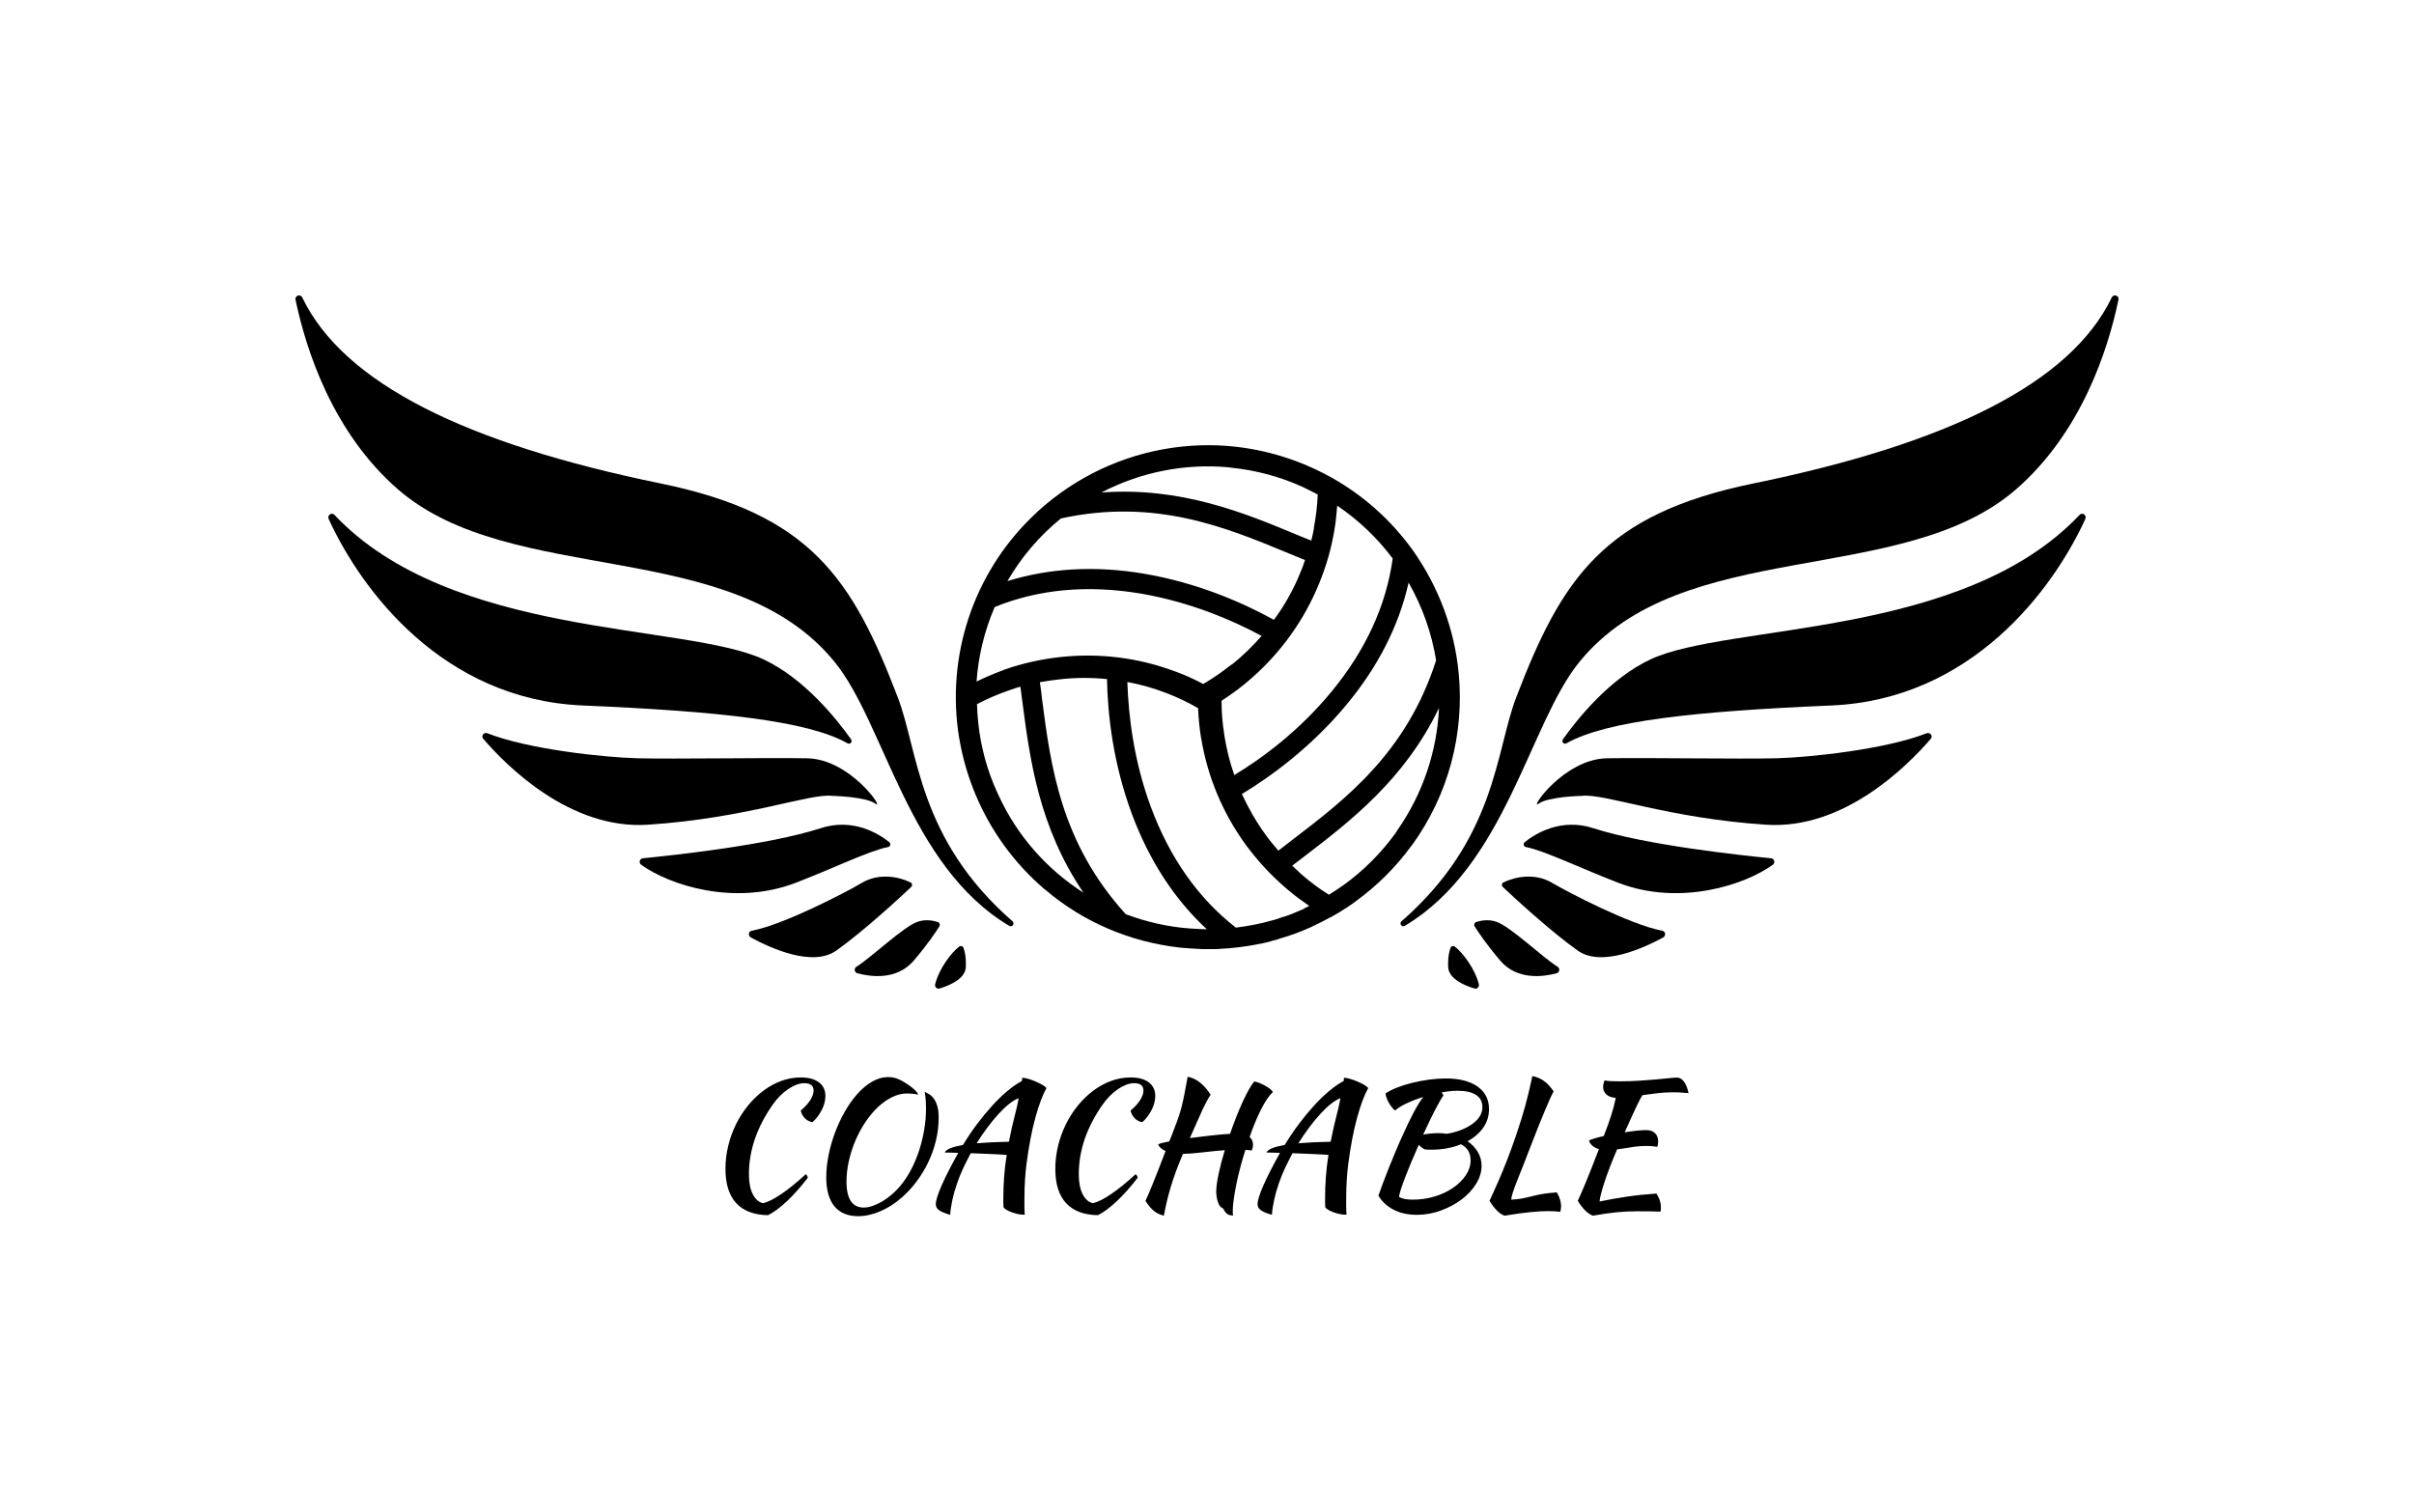 <?xml version="1.0" encoding="UTF-8"?>
<svg data-bbox="71.5 180.6 432 218.2" viewBox="1.5 110.6 572 358.2" xmlns="http://www.w3.org/2000/svg" data-type="ugc">
    <g>
        <svg preserveAspectRatio="xMinYMin" width="432" height="164.284" viewBox="104.558 366.395 814.883 309.889" y="180.6" x="71.5" xmlns:xlink="http://www.w3.org/1999/xlink" xmlns="http://www.w3.org/2000/svg" overflow="visible">
            <path d="M600.4 648.2c-1.3.8-2.6-1-1.5-2 42.4-37 42-75.8 51.3-100.1 20.4-53.3 39.2-81.9 105.8-95.6 87-17.8 141.9-44.7 160.4-83.2.8-1.7 3.4-.8 3 1-4.7 22.5-16.6 59.4-45.8 84.8-50.8 44.1-149.4 20.7-195.2 77.2-22.4 27.5-32.8 91-78 117.9z" class="st1" fill="#000000"/>
            <path d="M902 464.5c1.2-1.3 3.3.1 2.6 1.8-14.6 31.9-51 80.7-113.5 83.4-61.2 2.6-100.8 6.9-118.4 16.9-1.2.7-2.4-.7-1.6-1.8 6.6-9.3 21-27.2 39.1-35.7 35-16.3 139.7-9.3 191.8-64.6z" class="st1" fill="#000000"/>
            <path d="M833.7 562.1c1.5-.6 2.9 1.3 1.8 2.5-10.5 12.2-38.9 40.7-73.6 38.4-44.1-2.9-72.3-14.1-82.3-12.9 0 0-15 .3-19.4 3.5-4.4 3.2 11.2-20 30.6-20.3 19.4-.3 58.6.4 75.7 0 15.2-.4 48.9-4 67.2-11.2z" class="st1" fill="#000000"/>
            <path d="M764.1 618c1.5.1 2 2 .8 2.9-12.6 9.1-41.5 18.5-68.7 8.2-16.5-6.3-33.5-14.6-41.6-16.1-1.1-.2-1.4-1.5-.6-2.2 4.7-3.8 16.3-11 30.8-6.2 23.6 7.6 66.2 12.1 79.3 13.4z" class="st1" fill="#000000"/>
            <path d="M644.2 630.8c-.6-.6-.5-1.6.3-2 5.2-2.6 14.1-4.3 21.6.1 7.3 4.3 34.8 18.7 49.4 21.5 1.5.3 1.7 2.2.4 3-8.5 4.6-27.6 13.5-38.3 5.8-12.1-8.6-28.8-24-33.4-28.4z" class="st1" fill="#000000"/>
            <path d="M641.4 646.4c6.3 2.2 20.1 15.5 27.3 20.1 1.2.7.9 2.5-.4 2.9-6 1.6-17.5 3.2-25.1-5.5-6.4-7.5-10.1-13.1-11.6-15.5-.4-.7-.1-1.6.7-1.9 1.9-.6 5.4-1.4 9.1-.1z" class="st1" fill="#000000"/>
            <path d="M622.8 657.5c3.5 2.7 9 9.9 10.7 16.8.3 1.2-.8 2.3-2 1.9-4-1.2-11.4-4.1-11.7-9.5-.2-4.5.5-7.3 1.1-8.8.3-.7 1.3-.9 1.9-.4z" class="st1" fill="#000000"/>
            <path d="M423.6 648.2c1.3.8 2.6-1 1.5-2-42.4-37-42-75.8-51.3-100.1-20.4-53.3-39.2-81.9-105.8-95.6-87-17.8-141.9-44.7-160.4-83.2-.8-1.7-3.4-.8-3 1 4.7 22.5 16.6 59.4 45.8 84.8 50.8 44.1 149.4 20.7 195.2 77.2 22.4 27.5 32.8 91 78 117.9z" class="st1" fill="#000000"/>
            <path d="M122 464.5c-1.2-1.3-3.3.1-2.6 1.8 14.6 31.9 51 80.7 113.5 83.4 61.2 2.6 100.8 6.9 118.4 16.9 1.2.7 2.4-.7 1.6-1.8-6.6-9.3-21-27.2-39.1-35.7-35-16.3-139.7-9.3-191.8-64.6z" class="st1" fill="#000000"/>
            <path d="M190.3 562.1c-1.5-.6-2.9 1.3-1.8 2.5 10.5 12.2 38.9 40.7 73.6 38.4 44.1-2.9 72.3-14.1 82.3-12.9 0 0 15 .3 19.4 3.5 4.4 3.2-11.2-20-30.6-20.3-19.4-.3-58.6.4-75.7 0-15.2-.4-48.9-4-67.2-11.2z" class="st1" fill="#000000"/>
            <path d="M259.9 618c-1.5.1-2 2-.8 2.9 12.6 9.1 41.5 18.5 68.7 8.2 16.5-6.3 33.5-14.6 41.6-16.1 1.1-.2 1.4-1.5.6-2.2-4.7-3.8-16.3-11-30.8-6.2-23.6 7.6-66.2 12.1-79.3 13.4z" class="st1" fill="#000000"/>
            <path d="M379.8 630.8c.6-.6.5-1.6-.3-2-5.2-2.6-14.1-4.3-21.6.1-7.3 4.3-34.8 18.7-49.4 21.5-1.5.3-1.7 2.2-.4 3 8.5 4.6 27.6 13.5 38.3 5.8 12.1-8.6 28.8-24 33.4-28.4z" class="st1" fill="#000000"/>
            <path d="M382.6 646.4c-6.3 2.2-20.1 15.5-27.3 20.1-1.2.7-.9 2.5.4 2.9 6 1.6 17.5 3.2 25.1-5.5 6.4-7.5 10.1-13.1 11.6-15.5.4-.7.1-1.6-.7-1.9-1.9-.6-5.4-1.4-9.1-.1z" class="st1" fill="#000000"/>
            <path d="M401.2 657.5c-3.5 2.7-9 9.9-10.7 16.8-.3 1.2.8 2.3 2 1.9 4-1.2 11.4-4.1 11.7-9.5.2-4.5-.5-7.3-1.1-8.8-.3-.7-1.3-.9-1.9-.4z" class="st1" fill="#000000"/>
            <path d="M661.2 541.5c8.7-21.8 17.7-39.1 30.7-52.1 14.9-14.9 35.3-24.3 65.9-30.6 67-13.7 114-32.5 142.2-57.1-6.8 15.5-16.9 32-31.9 45-21.6 18.8-53.2 24.4-86.6 30.4-40.8 7.3-82.9 14.9-109.7 47.8-3.8 4.8-7.3 10.4-10.6 16.6z" class="st4" fill="#000000"/>
            <path d="M694.8 550.3c5.6-5.3 12-10.3 19-13.5 10.3-4.8 28.6-7.6 49.8-10.8 34.6-5.2 78.9-11.9 114.5-32.3-17 21.8-45.1 45.8-87.3 47.6-45.2 1.9-75.5 4.6-96 9z" class="st4" fill="#000000"/>
            <path d="M765.9 594.7c-1.1 0-2.3 0-3.4-.1-25.3-1.7-45.1-6.1-59.5-9.4-6-1.3-10.9-2.4-15-3.1 1-.2 2-.3 3-.3 3.2 0 7-.1 11.8-.1 7.3 0 15.5.1 23.9.1 8.4.1 16.8.1 24.2.1 6.9 0 12.1 0 15.9-.1 10.7-.3 27.8-1.9 43.8-4.9-11.9 9.2-27.5 17.8-44.7 17.8z" class="st4" fill="#000000"/>
            <path d="M721.5 625.1c-7.9 0-15.4-1.3-22.3-4-6-2.3-12.1-4.9-17.9-7.3-2-.8-3.9-1.7-5.7-2.4 2.2 0 4.4.4 6.7 1.2 14.8 4.9 36.8 8.5 54.7 10.9-5 1-10.2 1.6-15.5 1.6z" class="st4" fill="#000000"/>
            <path d="M688.1 653.7c-2.5 0-4.4-.5-5.7-1.4-5.5-3.9-12.1-9.4-18-14.6 5.9 3.3 18.6 9.9 30.9 15-2.7.6-5.1 1-7.2 1z" class="st4" fill="#000000"/>
            <path d="M362.8 541.5c-3.3-6.2-6.8-11.8-10.7-16.6-26.8-32.9-68.9-40.5-109.7-47.8-33.4-6-65-11.6-86.6-30.4-15-13-25.1-29.5-31.9-45 28.2 24.6 75.2 43.4 142.2 57.1 30.7 6.3 51 15.7 65.9 30.6 13.2 13 22.1 30.3 30.8 52.1z" class="st4" fill="#000000"/>
            <path d="M329.2 550.3c-20.5-4.4-50.8-7.1-96-9-42.2-1.8-70.3-25.8-87.3-47.6 35.6 20.3 79.9 27.1 114.5 32.3 21.2 3.2 39.5 6 49.8 10.8 7 3.2 13.5 8.2 19 13.5z" class="st4" fill="#000000"/>
            <path d="M258.1 594.7c-17.2 0-32.8-8.5-44.6-17.7 16 3 33.1 4.6 43.8 4.9 3.9.1 9.1.1 16 .1 7.4 0 15.8-.1 24.2-.1 8.3-.1 16.6-.1 23.9-.1 4.8 0 8.6 0 11.8.1 1 0 2 .1 3 .3-4.1.6-9.1 1.7-15 3.1-14.5 3.2-34.3 7.7-59.5 9.4-1.3-.1-2.5 0-3.6 0z" class="st4" fill="#000000"/>
            <path d="M302.5 625.1c-5.3 0-10.6-.6-15.4-1.7 17.9-2.4 39.9-6 54.7-10.9 2.2-.7 4.4-1.1 6.7-1.2-1.8.8-3.7 1.6-5.7 2.4-5.8 2.5-11.9 5-17.9 7.3-7 2.7-14.5 4.1-22.4 4.1z" class="st4" fill="#000000"/>
            <path d="M335.9 653.7c-2.1 0-4.5-.3-7.1-1 12.3-5.1 25-11.7 30.9-15-5.9 5.1-12.5 10.6-18 14.6-1.4.9-3.4 1.4-5.8 1.4z" class="st4" fill="#000000"/>
            <path d="M624.5 535.3c2.6 27.2-4.7 54.4-20.7 76.6l-.5.6c-6.9 9.5-15.3 17.8-24.9 24.8-2.4 1.8-4.9 3.4-7.5 5l-2.1 1.2c-.5.3-.9.5-1.4.8-.2.1-.3.2-.5.2-2.5 1.4-4.9 2.6-7.5 3.8-.1 0-.2.1-.3.2-2.5 1.1-5 2.2-7.5 3.1-.3.1-.5.2-.8.3l-3.6 1.2c-.3.1-.7.2-1 .3-.8.2-1.7.5-2.5.8-.6.2-1.2.4-1.8.5-.5.1-.9.2-1.4.4-1.5.4-3 .8-4.5 1.1h-.2c-3.9.8-7.8 1.4-11.7 1.8h-.1c-1.6.2-3.1.3-4.7.4-.4 0-.9 0-1.3.1-.7 0-1.3.1-2 .1h-4.9c-1 0-1.9 0-2.9-.1-.6 0-1.2 0-1.8-.1-1.1-.1-2.1-.1-3.2-.2-.8-.1-1.6-.1-2.4-.2-.3 0-.7-.1-1.1-.1-22-2.5-42.8-11.3-59.7-25.6l-1-.8c-6.6-5.7-12.6-12.2-17.8-19.4-10.1-14-16.9-30.2-19.8-47l-.2-1c-5.9-36.1 6.2-73 32.4-98.5 3.8-3.8 8.1-7.4 12.8-10.8 18.4-13.3 40.2-20.7 62.8-21.4 20.1-.6 40 4.3 57.7 14l.9.5c14.2 8 26.2 18.7 35.9 32 11.7 16.4 18.9 35.5 20.8 55.4zm-27.3 70c11.2-16.1 17.6-35 18.5-54.5-15.4 32.1-39.9 50.8-60.1 66.3-1.9 1.4-3.7 2.8-5.5 4.2 1.2 1.1 2.4 2.3 3.6 3.4l.9.8c3.7 3.2 7.7 6.2 11.9 8.8 2.2-1.4 4.4-2.8 6.5-4.3 9-6.5 16.9-14.4 23.3-23.3l.9-1.4zm17.2-75.8c-2-12.2-6.1-23.9-12.3-34.7-4.3 19.2-13.6 37.5-27.7 54.5-15.5 18.7-33.3 31.8-46.8 40 2.9 6.3 6.4 12.4 10.6 18.2 1.8 2.5 3.7 4.8 5.7 7.1 2-1.6 4.1-3.1 6.2-4.8 24-18.3 51.2-39.2 64.3-80.3zm-46.9 14.2c15.4-18.6 24.6-38.7 27.5-59.7-7-9.3-15.3-17.2-24.8-23.6-.3 3.9-.7 7.8-1.4 11.7l-.3 1.6c-1.6 8.6-4.3 17-7.9 25-7 15.7-17.7 29.7-30.8 40.6l-.7.6c-3.3 2.7-6.9 5.3-10.6 7.7 0 5 .4 10 1.2 15l.1.8c1 6 2.4 11.8 4.4 17.4 12.8-7.7 29.1-19.9 43.3-37.1zm-7.7-73.6c.9-4.8 1.5-9.8 1.7-14.7-2.3-1.2-4.7-2.4-7-3.5-10.2-4.6-20.9-7.4-31.8-8.5l-1.5-.2c-19.6-1.7-39.1 2.3-56.4 11.3 35.5-2.6 63.9 9.1 87.4 18.9 2.2.9 4.3 1.8 6.4 2.6.4-1.6.8-3.2 1.1-4.9l.1-1zm-3.3 169.8 1.2-.6c-3.2-2.2-6.4-4.5-9.4-7.1l-1.3-1.1c-6.6-5.7-12.6-12.2-17.8-19.3-10.1-13.9-16.9-30.1-19.7-46.9l-.2-1c-.7-4.3-1.1-8.6-1.3-13-4.3-2.5-8.9-4.7-13.5-6.5l-.8-.3c-5.7-2.2-11.4-3.8-17.3-4.9.5 14.9 2.8 35.2 10.6 56.1 8.4 22.6 21.2 40.7 37.9 53.7 5.5-.7 10.9-1.7 16.1-3.2.1 0 .3-.1.4-.1 1.2-.3 2.4-.7 3.5-1.1.5-.2 1-.4 1.6-.5.8-.3 1.5-.5 2.3-.8.7-.2 1.3-.5 2-.8.6-.2 1.2-.5 1.9-.8.7-.3 1.4-.6 2.2-.9.5-.4 1.1-.7 1.6-.9zm-4-146.7c1.2-2.8 2.4-5.6 3.3-8.5-2.4-1-4.8-2-7.3-3-28-11.6-59.6-24.8-101.8-15.6-9.6 7.8-17.7 17.3-23.9 28 18.8-5.8 39.3-7 61.1-3.3 24 4.1 44.2 13 58 20.6 4.2-5.6 7.7-11.7 10.6-18.2zm-29 37.9c4.7-3.8 9-8 12.9-12.5-13.2-7.1-31.9-15.1-53.9-18.9-23.8-4-45.8-2-65.4 6-4.6 10.7-7.3 21.9-8.1 33.3 3.5-1.7 7.2-3.3 10.9-4.7l1.5-.6c8.2-2.9 16.9-4.8 25.6-5.7 17.1-1.8 34.5.4 50.5 6.4l.9.3c4 1.5 8 3.3 11.9 5.4 4.3-2.5 8.5-5.4 12.4-8.5l.8-.5zm-12.7 118.6h1.1c-14.4-13.3-25.6-30.5-33.4-51.3-8.5-22.8-10.9-44.7-11.2-60.5-6.9-.7-14-.7-21 .1-3 .3-6 .8-9 1.3.4 2.5.7 5.1 1 7.8 3.9 30 8.4 64 37.4 95.9 9.3 3.5 19 5.7 28.9 6.4.6 0 1.1.1 1.7.1.7 0 1.3.1 2 .1.9.1 1.7.1 2.5.1zm-54-16.3c-20-29.4-24-59.9-27.3-85.2l-.9-6.9c-1.6.5-3.2.9-4.7 1.5l-1.1.4c-4.6 1.6-9.2 3.6-13.6 5.9.1 2.6.2 5.2.5 7.8 1.1 11.1 4 21.8 8.6 31.8l.6 1.3c8.3 18 21.5 32.9 37.9 43.4z" class="st1" fill="#000000"/>
            <path d="M615.6 550.7c-.9 19.5-7.2 38.4-18.5 54.5l-.9 1.2c-6.4 8.9-14.3 16.8-23.3 23.3-2.1 1.5-4.3 3-6.5 4.3-4.2-2.6-8.2-5.6-11.9-8.8l-.9-.8c-1.2-1.1-2.4-2.2-3.6-3.4 1.8-1.4 3.6-2.8 5.5-4.2 20.3-15.3 44.7-34 60.1-66.1z" class="st5" fill="none"/>
            <path d="M602.2 494.9c6.1 10.7 10.3 22.5 12.3 34.7-13.1 41.1-40.3 62-64.3 80.4-2.1 1.6-4.2 3.2-6.2 4.8-2-2.3-3.9-4.7-5.7-7.1-4.2-5.8-7.7-11.8-10.6-18.2 13.5-8.2 31.3-21.2 46.8-40 14-17.2 23.3-35.5 27.7-54.6z" class="st6" fill="none"/>
            <path d="M595 484c-2.9 21-12.1 41.1-27.5 59.7-14.2 17.2-30.6 29.4-43.3 37.2-2-5.6-3.4-11.5-4.4-17.4l-.1-.8c-.8-5-1.2-10-1.2-15 3.7-2.4 7.3-4.9 10.6-7.7l.7-.6c13.1-10.8 23.8-24.8 30.8-40.6 3.6-8 6.2-16.5 7.9-25l.3-1.6c.7-3.9 1.1-7.8 1.4-11.7 9.6 6.3 17.9 14.2 24.8 23.5z" class="st7" fill="none"/>
            <path d="M561.4 455.4c-.2 4.9-.8 9.9-1.7 14.7l-.2 1.2c-.3 1.6-.7 3.3-1.1 4.9-2.1-.9-4.2-1.7-6.4-2.6-23.5-9.8-52-21.6-87.4-18.9 17.3-9 36.9-13 56.4-11.3l1.5.2c11 1.1 21.7 3.9 31.8 8.5 2.5.9 4.8 2.1 7.1 3.3z" class="st7" fill="none"/>
            <path d="m557.8 639.3-1.2.6c-.6.3-1.1.5-1.7.8-.7.3-1.4.6-2.2.9-.6.3-1.2.5-1.9.8-.7.3-1.3.5-2 .8-.8.3-1.5.6-2.3.8-.5.2-1.1.4-1.6.5-1.2.4-2.4.8-3.5 1.1-.1 0-.3.1-.4.1-5.2 1.5-10.6 2.5-16.1 3.2-16.8-13-29.5-31-37.9-53.7-7.8-20.9-10.2-41.2-10.6-56.1 5.9 1.1 11.6 2.8 17.3 4.9l.8.3c4.6 1.8 9.2 4 13.5 6.5.2 4.4.6 8.8 1.3 13l.2 1c2.8 16.8 9.7 33 19.7 46.9 5.2 7.2 11.2 13.7 17.8 19.3l1.3 1.1c3 2.7 6.2 5 9.5 7.2z" class="st5" fill="none"/>
            <path d="M555.9 484.8c-1 2.9-2.1 5.7-3.3 8.5-2.9 6.5-6.4 12.6-10.5 18.2-13.9-7.6-34.1-16.5-58-20.6-21.8-3.7-42.3-2.6-61.1 3.3 6.2-10.7 14.3-20.2 23.9-28 42.1-9.2 73.8 3.9 101.8 15.6l7.2 3z" class="st6" fill="none"/>
            <path d="M536.5 518.6c-3.9 4.5-8.2 8.7-12.9 12.5l-.6.5c-3.9 3.1-8.1 6-12.4 8.5-3.9-2-7.9-3.8-11.9-5.4l-.9-.3c-16-5.9-33.4-8.2-50.5-6.4-8.8.9-17.4 2.8-25.6 5.7l-1.5.6c-3.7 1.4-7.4 2.9-10.9 4.7.8-11.4 3.5-22.6 8.1-33.3 19.6-8 41.6-10 65.4-6 21.8 3.8 40.5 11.8 53.7 18.9z" class="st5" fill="none"/>
            <path d="M512 649.7h-1.1c-.8 0-1.6 0-2.4-.1-.7 0-1.4 0-2-.1-.6 0-1.2-.1-1.7-.1-9.9-.8-19.6-2.9-28.9-6.4-29-31.9-33.5-65.9-37.4-95.9-.4-2.7-.7-5.2-1-7.8 3-.6 6-1 9-1.3 7.1-.7 14.1-.8 21-.1.3 15.8 2.7 37.7 11.2 60.5 7.6 20.8 18.8 38 33.3 51.3z" class="st6" fill="none"/>
            <path d="M429.5 548.2c3.3 25.3 7.3 55.8 27.3 85.2-16.4-10.5-29.7-25.5-38-43.2l-.6-1.3c-4.5-10-7.4-20.7-8.6-31.8-.3-2.6-.4-5.2-.5-7.8 4.4-2.3 8.9-4.3 13.6-5.9l1.1-.4c1.6-.5 3.1-1 4.7-1.5.4 2.1.7 4.4 1 6.7z" class="st7" fill="none"/>
        </svg>
        <svg width="228.2" height="33.2" x="173.4" viewBox="5.68 13.52 228.2 33.2" y="365.6" overflow="visible">
            <path d="M5.68 35.52q0-2.8.66-5.5T8.2 24.9q1.2-2.42 2.86-4.44 1.66-2.02 3.64-3.5 1.98-1.48 4.22-2.3 2.24-.82 4.6-.82 2.76 0 4.3 1.16t1.54 3.24q0 .8-.22 1.64-.22.84-.64 1.66-.42.82-.98 1.58-.56.76-1.24 1.32-1.04-.16-1.8-.94-.76-.78-.96-1.82 1.4-1.16 2.22-2.42.82-1.26.82-2.3 0-1.76-2.2-1.76-.92 0-1.9.38-.98.38-1.98 1.06t-1.94 1.64q-.94.96-1.74 2.12-5.56 8-5.56 16.36 0 2.96.92 4.76.92 1.8 2.44 2.12 1.72-.4 4.36-2.2 2.64-1.8 5.76-4.68.4.4.48.84-1.16 1.52-2.4 2.92t-2.46 2.56q-1.22 1.16-2.4 2.04-1.18.88-2.18 1.36-4.96-.08-7.52-2.84-2.56-2.76-2.56-8.12Zm40.96-21.28q.76.32 1.56.82.8.5 1.48 1.02.68.52 1.14 1.02.46.5.5.82-.68-.16-1.36-.22t-1.24-.06q-1.8 0-3.58.88t-3.38 2.4q-1.6 1.52-2.96 3.56-1.36 2.04-2.34 4.36-.98 2.32-1.54 4.8t-.56 4.88q0 3.12 1.04 4.64 1.04 1.52 3.04 1.52.96 0 2.08-.38t2.28-1.06q1.16-.68 2.28-1.64 1.12-.96 2.08-2.12 1.4-1.68 2.52-3.82 1.12-2.14 1.9-4.54.78-2.4 1.2-4.94.42-2.54.42-4.98 0-.96-.04-1.62-.04-.66-.1-1.12-.06-.46-.1-.74-.04-.28-.08-.48.48.24 1.06.58.58.34 1.08 1 .5.66.84 1.74.34 1.08.34 2.8 0 2.8-.66 5.5T53.7 34q-1.18 2.44-2.78 4.56-1.6 2.12-3.44 3.72-2.4 2.12-5.12 3.28-2.72 1.16-5.24 1.16-3.68 0-5.62-2.34t-1.94-6.9q0-2.44.54-5.16t1.52-5.36q.98-2.64 2.34-5.02 1.36-2.38 2.98-4.2 1.62-1.82 3.48-2.9 1.86-1.08 3.82-1.08.64 0 1.2.1.56.1 1.2.38ZM58.92 46.4q-1.92-.56-2.66-1.12-.74-.56-.74-1.4 0-.64.36-1.8.36-1.16 1.06-2.74.7-1.58 1.68-3.5t2.22-4.12q-1.04-.04-1.86-.06-.82-.02-1.34-.02.24-.6 1.36-1.04 1.12-.44 2.96-.76 1.56-2.6 3.34-4.96 1.78-2.36 3.58-4.34t3.6-3.48q1.8-1.5 3.44-2.38.04-.28.06-.48.02-.2.02-.28.56 0 1.5.28t1.84.68q.9.4 1.6.82.7.42.78.7-1.32 2.32-2.6 6.94Q77.84 27.96 77 34.4q-.2 1.6-.34 3.64t-.14 4.56v1.8q0 .92.08 1.92-.08.04-.16.04h-.32q-.56 0-1.3-.18t-1.44-.44q-.7-.26-1.2-.58-.5-.32-.62-.56-.04-.52-.04-1.02v-1.06q0-2.48.18-5.04t.62-5.28q-.56-.04-1.48-.1-.92-.06-2.06-.1-1.14-.04-2.44-.1-1.3-.06-2.54-.1-.96 1.8-1.8 3.58-.84 1.78-1.44 3.58-.68 1.92-1.1 3.84-.42 1.92-.54 3.6Zm15.44-24.04q.16-.56.38-1.54t.42-2.06q-1 .36-2.22 1.32-1.22.96-2.52 2.38t-2.64 3.2q-1.34 1.78-2.58 3.78 3.36-.28 7.64-.36.32-1.68.7-3.34.38-1.66.82-3.38Zm9.48 13.16q0-2.8.66-5.5t1.86-5.12q1.2-2.42 2.86-4.44 1.66-2.02 3.64-3.5 1.98-1.48 4.22-2.3 2.24-.82 4.6-.82 2.76 0 4.3 1.16t1.54 3.24q0 .8-.22 1.64-.22.84-.64 1.66-.42.82-.98 1.58-.56.76-1.24 1.32-1.04-.16-1.8-.94-.76-.78-.96-1.82 1.4-1.16 2.22-2.42.82-1.26.82-2.3 0-1.76-2.2-1.76-.92 0-1.9.38-.98.38-1.98 1.06t-1.94 1.64q-.94.96-1.74 2.12-5.56 8-5.56 16.36 0 2.96.92 4.76.92 1.8 2.44 2.12 1.72-.4 4.36-2.2 2.64-1.8 5.76-4.68.4.4.48.84-1.16 1.52-2.4 2.92t-2.46 2.56q-1.22 1.16-2.4 2.04-1.18.88-2.18 1.36-4.96-.08-7.52-2.84-2.56-2.76-2.56-8.12Zm38.12 5.52q0-1.68.56-4.32.56-2.64 1.48-5.64-2.64.2-5.3.52-2.66.32-4.62.36-1.8 4.2-2.86 7.74-1.06 3.54-1.66 6.9-1.52-.36-2.52-1.26t-1.84-2.26q.32-.64.74-1.64.42-1 1-2.42.58-1.42 1.32-3.32.74-1.9 1.7-4.42-1.32-.56-1.76-1.56.2-.16.9-.34.7-.18 1.74-.38l.52-1.28q.84-2.16 1.38-3.64.54-1.48.92-2.9t.72-3.14q.34-1.72.82-4.36 1.68.32 3.06 1.48 1.38 1.16 2.38 2.8-.36.48-.88 1.44t-1.14 2.3q-.62 1.34-1.34 3-.72 1.66-1.56 3.5 2.48-.32 5.02-.6 2.54-.28 4.5-.4.72-2.08 1.5-4.06.78-1.98 1.54-3.62.76-1.64 1.46-2.88T131 14.8q.4.04 1.06.3t1.34.62q.68.36 1.24.78.56.42.76.78-.72.68-1.44 1.76t-1.42 2.48q-.7 1.4-1.38 3.04-.68 1.64-1.28 3.4.8.72.8 1.8 0 .76-.32 1.4-.36-.08-.72-.1-.36-.02-.76-.06-.68 2.16-1.24 4.28-.56 2.12-.94 4.04-.38 1.92-.6 3.52-.22 1.6-.22 2.68 0 .4.02.64t.06.4q-.88-.04-1.28-.3t-.6-.56q-.2-.3-.36-.6-.16-.3-.52-.46-.28-.12-.52-.56-.24-.44-.4-1-.16-.56-.24-1.12-.08-.56-.08-.92Zm13.2 5.36q-1.92-.56-2.66-1.12-.74-.56-.74-1.4 0-.64.36-1.8.36-1.16 1.06-2.74.7-1.58 1.68-3.5t2.22-4.12q-1.04-.04-1.86-.06-.82-.02-1.34-.02.24-.6 1.36-1.04 1.12-.44 2.96-.76 1.56-2.6 3.34-4.96 1.78-2.36 3.58-4.34t3.6-3.48q1.8-1.5 3.44-2.38.04-.28.06-.48.02-.2.02-.28.56 0 1.5.28t1.84.68q.9.4 1.6.82.7.42.78.7-1.32 2.32-2.6 6.94-1.28 4.62-2.12 11.06-.2 1.6-.34 3.64t-.14 4.56v1.8q0 .92.08 1.92-.08.04-.16.04h-.32q-.56 0-1.3-.18t-1.44-.44q-.7-.26-1.2-.58-.5-.32-.62-.56-.04-.52-.04-1.02v-1.06q0-2.48.18-5.04t.62-5.28q-.56-.04-1.48-.1-.92-.06-2.06-.1-1.14-.04-2.44-.1-1.3-.06-2.54-.1-.96 1.8-1.8 3.58-.84 1.78-1.44 3.58-.68 1.92-1.1 3.84-.42 1.92-.54 3.6Zm15.44-24.04q.16-.56.38-1.54t.42-2.06q-1 .36-2.22 1.32-1.22.96-2.52 2.38t-2.64 3.2q-1.34 1.78-2.58 3.78 3.36-.28 7.64-.36.32-1.68.7-3.34.38-1.66.82-3.38Zm36-1.04q0 2.48-1.36 4.42t-3.72 3.22q1.52 1.04 2.42 2.54.9 1.5.9 3.3 0 2.16-1.3 4.26-1.3 2.1-3.46 3.72t-4.92 2.62q-2.76 1-5.64 1-3.12 0-5.46-1.18t-3.66-3.34q.4-1.2 1.06-2.98t1.46-3.76q.8-1.98 1.62-3.94.82-1.96 1.54-3.52 1.52-3.4 2.72-5.64 1.2-2.24 2.2-3.56-2.2.68-4 1.54-1.8.86-2.64 1.66-.36-.24-.74-.72t-.72-1.06q-.34-.58-.56-1.18-.22-.6-.26-1.08 1.04-.72 2.7-1.38 1.66-.66 3.62-1.14 1.96-.48 4.02-.76 2.06-.28 3.94-.28 4.8 0 7.52 1.92 2.72 1.92 2.72 5.32Zm-15.24 9.56q-.76-.36-1.4-1.08-.92 2.04-1.74 4t-1.46 3.64q-.64 1.68-1.04 2.92t-.44 1.8q.56.32 1.34.48.78.16 1.94.16 2.72 0 5.2-.76t4.36-2.06q1.88-1.3 3-2.98t1.12-3.52q0-2.64-2.28-3.8-3.12 1.28-7.04 1.28h-.86q-.3 0-.7-.08ZM179.12 17q-.84 0-1.78.1-.94.1-1.98.3.16.16.26.34.1.18.18.38-.36.48-.88 1.4-.52.92-1.16 2.14-.64 1.22-1.34 2.7-.7 1.48-1.42 3.04.68-.16 1.66-.26.98-.1 1.94-.1.52 0 1.02.04t.98.12q1.92-.32 3.46-.94 1.54-.62 2.66-1.44t1.72-1.82q.6-1 .6-2.12 0-1.92-1.52-2.9t-4.4-.98Zm23.56 24.08q1 1.72 1 3.32 0 .36-.06.66-.06.3-.14.62-.68-.08-1.42-.12-.74-.04-1.54-.04-.96 0-1.94.06t-2.18.18q-1.2.12-2.68.32-1.48.2-3.44.52-.92-.32-1.84-1.26t-1.72-2.26q.4-.88 1-2.18.6-1.3 1.4-3.16.8-1.86 1.78-4.36t2.1-5.78q.72-2.16 1.24-3.8.52-1.64.94-3.18.42-1.54.82-3.22.4-1.68.88-3.88 1.6.32 2.78 1.18 1.18.86 2.26 2.46-.32.52-.84 1.68t-1.22 2.82q-.7 1.66-1.54 3.76-.84 2.1-1.76 4.5-.88 2.36-1.72 4.44-.84 2.08-1.5 3.76-.66 1.68-1.06 2.88t-.4 1.8q.64-.04 1.16-.08.52-.04 1.08-.14t1.22-.24q.66-.14 1.58-.38.8-.2 1.48-.34.68-.14 1.34-.24.66-.1 1.36-.16.7-.06 1.58-.14Zm21.2-14.76q1.32 0 2.06.72t.74 2q0 .32-.06.66t-.14.58q-.52-.08-1.16-.14-.64-.06-1.52-.06-1.72 0-3.48.3t-3.36.5q-.92 2.12-1.68 4.1-.76 1.98-1.3 3.62-.54 1.64-.84 2.84-.3 1.2-.34 1.8 3.24-.68 6.54-1.16 3.3-.48 6.94-.72.44.68.74 1.48.3.8.3 1.72v.52q0 .28-.08.56-1.12-.04-2.36-.06-1.24-.02-3.24-.02-1.32 0-2.5.06t-2.38.18q-1.2.12-2.54.32t-3.02.48q-1.84-.72-3.56-3.52.68-1.44 1.9-4.38 1.22-2.94 3.1-7.86-1.8-.56-2.36-2 .2-.2 1.16-.5t2.36-.62q.6-1.56 1.02-2.72.42-1.16.74-2.18.32-1.02.58-2 .26-.98.5-2.14-1.4-.08-2.2-.78-.8-.7-.8-1.82 0-.32.1-.76t.22-.76q.8.12 1.54.16.74.04 1.94.04 2.52 0 4.72-.14 2.2-.14 3.98-.3 1.78-.16 3.06-.3 1.28-.14 1.96-.14.92 0 1.64.96.72.96 1.08 2.72-1.24-.12-2.02-.16-.78-.04-1.38-.04-2.2 0-4.02.22-1.82.22-3.5.46-.24.36-.54.92-.3.56-.78 1.56-.48 1-1.18 2.52t-1.7 3.8q1.52-.24 2.86-.38 1.34-.14 2.26-.14Z" fill="#000000"/>
        </svg>
    </g>
</svg>

